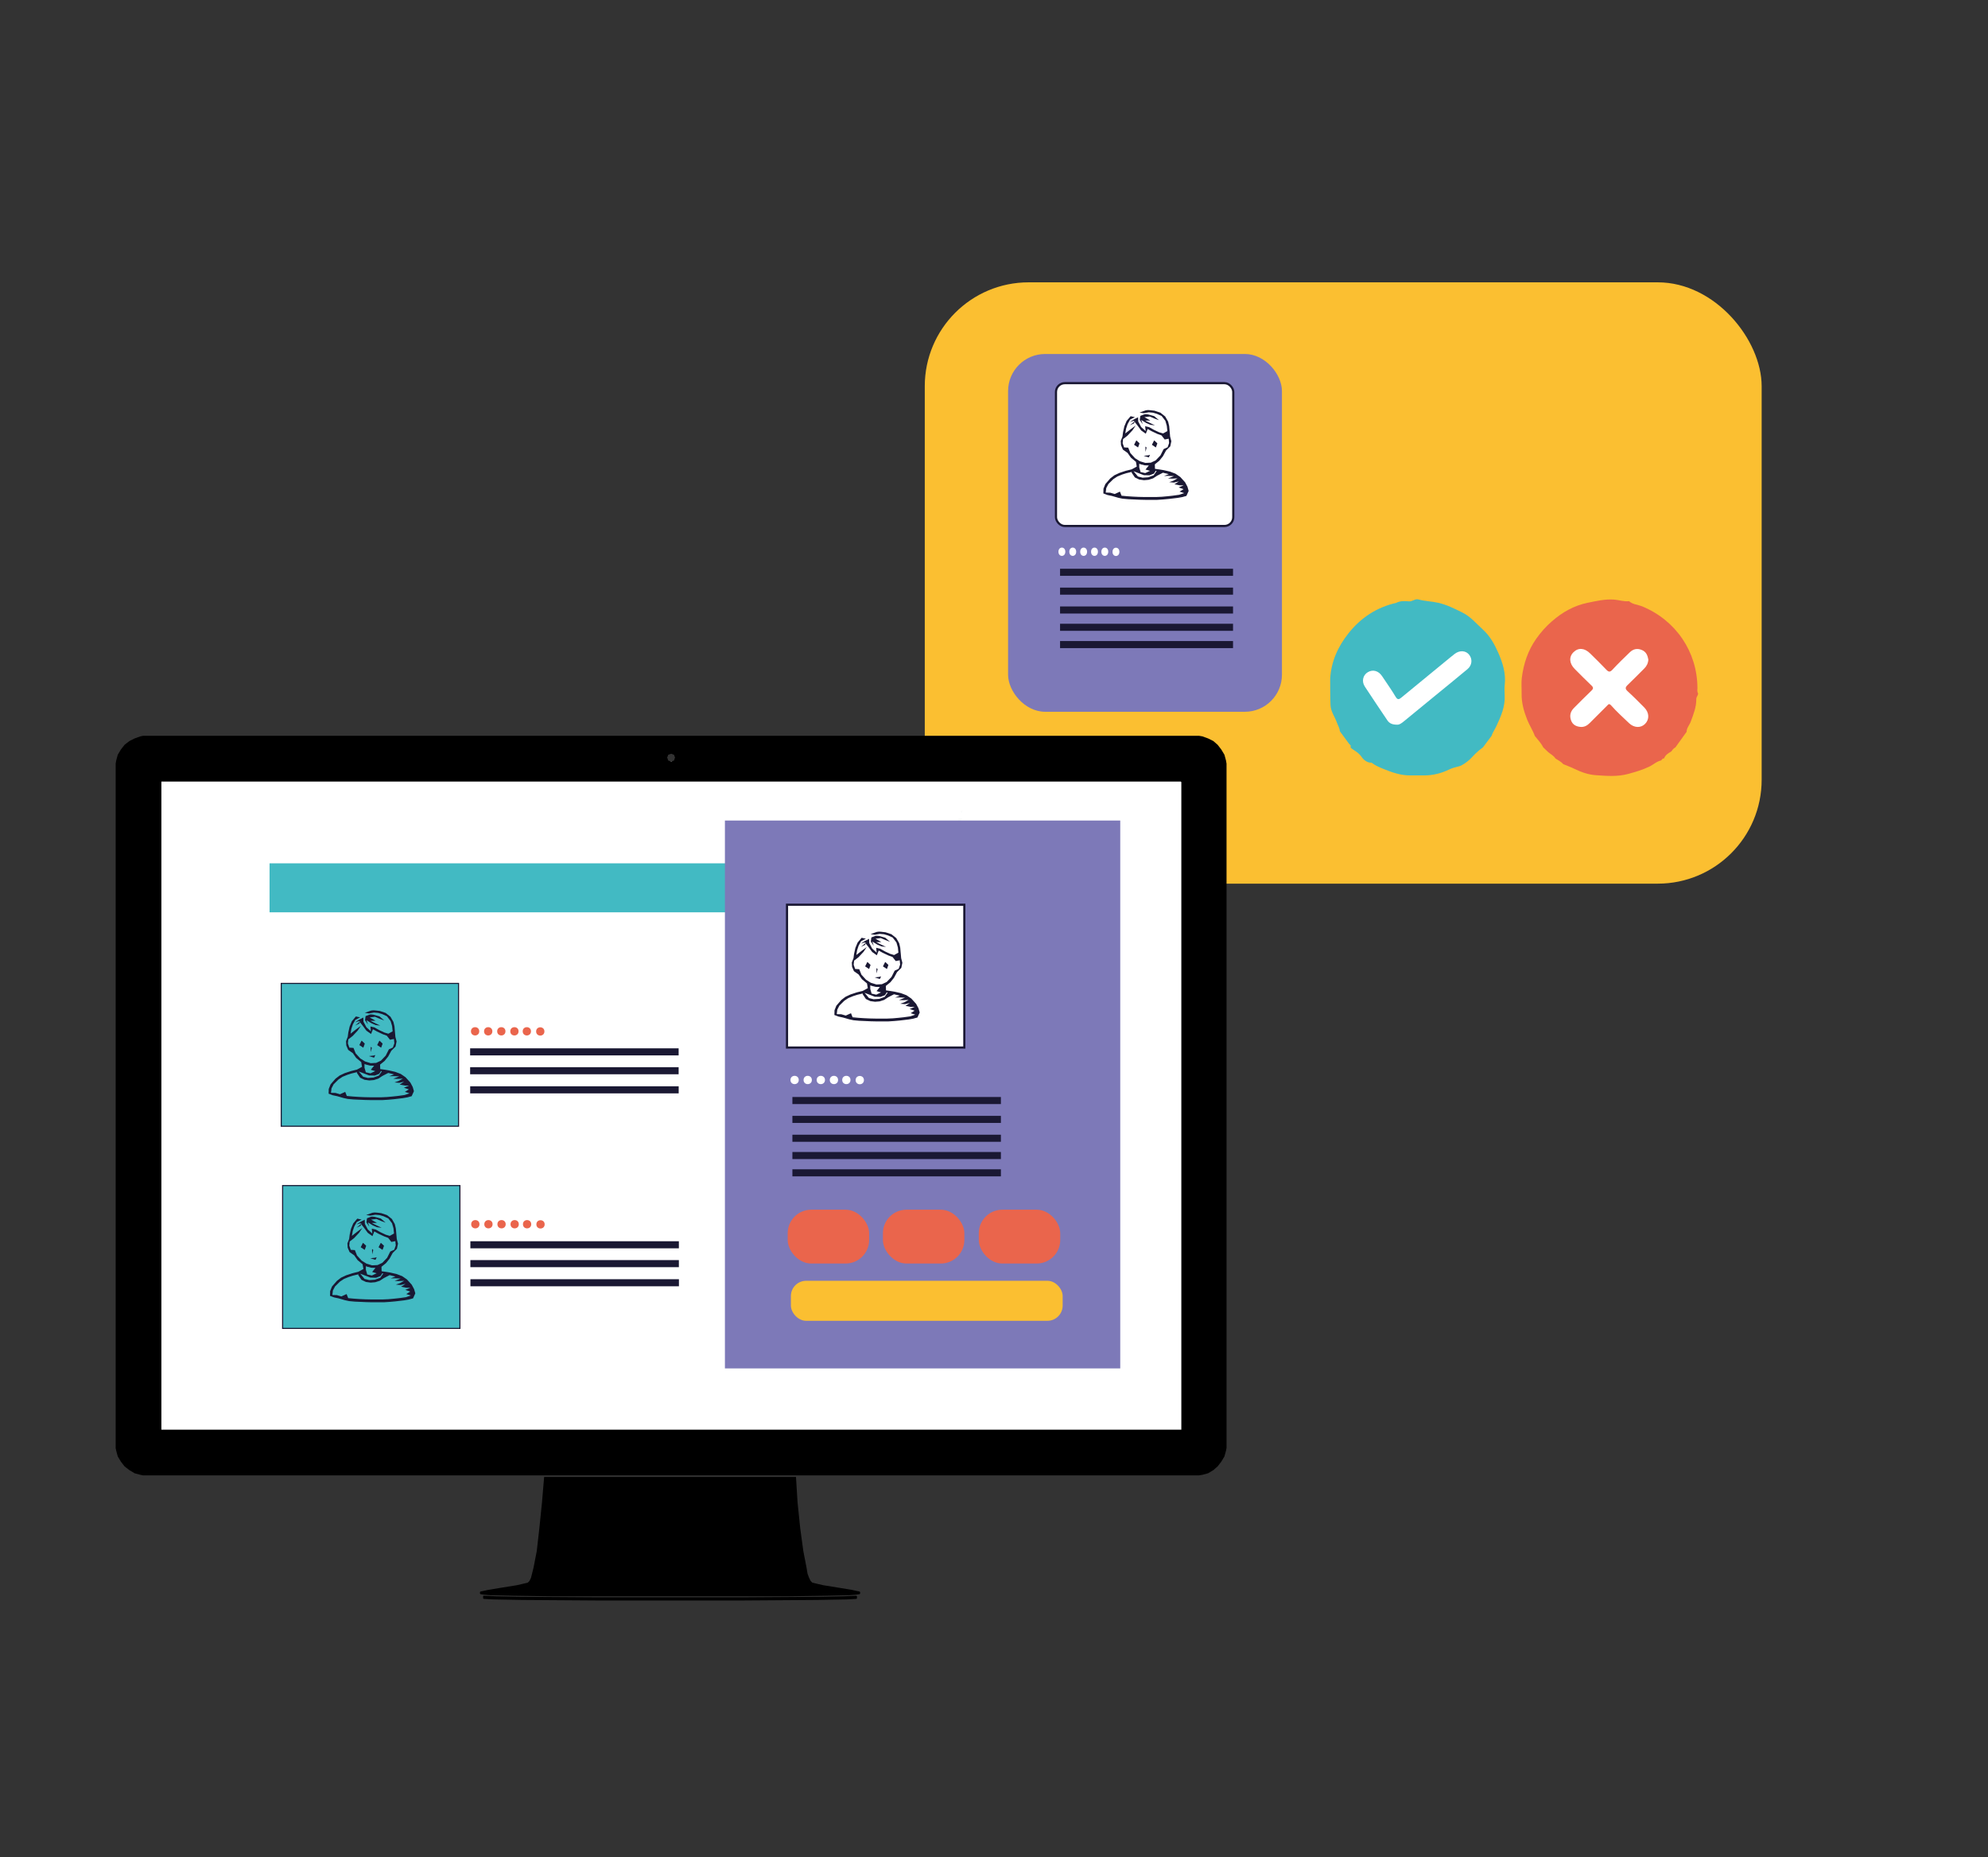 <?xml version="1.0" encoding="UTF-8"?> <svg xmlns="http://www.w3.org/2000/svg" id="a" viewBox="0 0 1838 1717"><rect x="0" y="0" width="1838" height="1717" fill="#333333" stroke="none"/><defs><style>.b{fill:#fbbf31;}.c{fill:#fafbfb;}.d{fill:#fcfdfd;}.e,.f{fill:#fff;}.g{fill:#ea654c;}.h{fill:#7d79b8;}.i{fill:#bcc2ee;}.j{fill:#e1e6fd;}.k,.l{fill:#42bac3;}.m,.n{fill:#1a1833;}.o{fill:#4d438c;}.f{stroke-width:2px;}.f,.l{stroke:#1a1833;stroke-miterlimit:10;}.n{fill-rule:evenodd;}</style></defs><rect class="b" x="855" y="261" width="773.73" height="555.88" rx="96.04" ry="96.04"></rect><ellipse class="e" cx="1317.15" cy="637.31" rx="61.77" ry="61.33"></ellipse><ellipse class="e" cx="1481.99" cy="635.56" rx="61.77" ry="61.33"></ellipse><rect class="e" x="128" y="704" width="984" height="627"></rect><path class="k" d="M1259.49,700.63c-1.21-1.91-2.44-3.17-3.3-3.95-3.39-3.08-7.87-4.83-7.54-6.34,.05-.25,.23-.36,.21-.71-.04-.85-1.16-1.43-1.65-2.12-2.77-3.88-5.63-7.69-8.46-11.53-.13-2.93-1.8-5.33-2.73-7.99-1.89-5.36-5.6-10.15-5.88-15.98-.39-8.15-.24-16.33-.32-24.5,.87-16,7.22-29.89,17.02-42.19,11.41-14.33,26.05-23.92,44.06-28.03,3.74-1.95,7.83-1.72,11.77-1.38,3.21,.28,5.6-2.63,8.75-1.76,6.01,1.67,12.27,1.72,18.39,3.12,7.98,1.82,14.92,5.39,22.1,8.91,7.76,3.81,13.02,10.3,19.16,15.89,6.55,5.96,10.75,13.62,14.17,21.4,4.05,9.2,7.13,18.96,5.97,29.45-.37,3.31-.21,6.7-.05,10.05,.52,10.25-3.49,19.25-7.64,28.2-1.43,3.09-3.49,5.88-4.54,9.17-2.48,3.3-4.96,6.61-7.9,10.53-2.3,1.65-4.78,3.66-7.29,6.11-1.28,1.25-2.44,2.49-3.49,3.69-1.87,1.91-4.78,4.5-8.83,6.72-3.27,1.79-6.14,1.31-11.97,4.11-6.98,3.36-14.75,5.33-22.75,5.33-4.38,0-8.75,0-13.13,0-8.64,.02-16.55-2.78-24.42-5.96-3.9-1.57-7.71-3.17-11.05-5.76-.32-.24-1.07,0-2-.17-3.08-.61-5.27-2.65-6.66-4.33Zm31.84-30.72c2.41,.33,4.7-1.49,6.98-3.37,9.45-7.77,18.93-15.52,28.39-23.28,10.03-8.22,20.12-16.37,30.06-24.69,4.27-3.58,4.77-9.19,1.58-13.27-3.07-3.93-8.64-4.35-13.24-.95-1.52,1.12-2.98,2.34-4.44,3.54-14.97,12.27-29.95,24.52-44.87,36.85-2.29,1.89-3.6,2.53-5.52-.7-3.86-6.5-8.29-12.66-12.47-18.98-3.28-4.96-8.46-6.43-13.13-3.7-4.56,2.67-5.99,8.46-2.83,13.32,6.82,10.49,13.88,20.83,20.84,31.23,1.87,2.79,4.55,3.96,8.64,4.01Z"></path><path class="g" d="M1559.35,676.51c-3.45,4.8-6.91,9.6-10.36,14.39-1.76,.85-2.78,2.44-3.95,3.89-2.79,1.48-5.31,3.23-6.57,6.31-1.32,0-1.98,.91-2.61,1.86-4.25,.86-7.33,4.02-11.14,5.81-6.33,2.99-12.86,4.91-19.58,6.72-9.91,2.68-19.89,1.8-29.75,1.12-6.66-.46-13.29-2.69-19.47-5.73-3.42-1.68-7.03-2.98-10.56-4.46-2.01-2.32-4.79-3.59-7.27-5.26-1.69-2.75-4.66-4.02-6.94-6.09-1.46-1.41-2.93-2.81-4.39-4.21-1.95-3.95-5-7.09-7.72-10.46-1.88-5.3-5.06-9.98-7.13-15.22-3.1-7.82-5.26-15.71-5.1-24.16,.09-4.81-.42-9.69,.18-14.44,1.63-12.98,5.64-25.11,13.27-36,4.22-6.02,9.01-11.4,14.5-16.17,9.68-8.44,20.44-14.62,33.33-17.22,8.09-1.63,16.08-3.55,24.33-2.89,4.55,.36,9,2,13.68,1.44,3.49,3.15,8.24,3.19,12.33,4.88,30.95,12.8,50.76,41.91,50.92,75.24,0,1.71-.44,3.52,.62,5.11,.08,1.94-1.7,3.2-1.67,5.26,.1,7.4-2.64,14.13-5.15,20.95-1.16,3.16-3.83,5.71-3.78,9.33Zm-35.38-66.75c-.69-3.6-1.76-7.04-5.86-8.81-4.32-1.87-8.05-1.05-11.26,2.04-5.46,5.26-10.91,10.54-16.06,16.1-2.35,2.54-3.67,2.14-5.8-.13-4.79-5.08-9.82-9.93-14.79-14.85-5.24-5.18-10.92-5.6-15.42-1.19-4.36,4.26-3.96,10.4,1.07,15.44,5.14,5.16,10.25,10.35,15.53,15.35,1.98,1.88,1.83,3-.08,4.82-5.49,5.22-10.81,10.64-16.17,16-3.32,3.33-4.19,7.26-2.53,11.65,1.47,3.88,4.71,5.43,8.55,5.8,3.41,.33,6.2-1.14,8.58-3.54,5.34-5.38,10.7-10.73,16.08-16.07,1.19-1.18,1.81-2.46,3.89-.1,5.08,5.75,10.85,10.9,16.4,16.23,4.64,4.46,10.87,4.71,14.85,.69,4.19-4.23,3.91-10.49-.8-15.21-5.03-5.05-10.02-10.15-15.31-14.93-2.58-2.33-2.19-3.75,.06-5.89,5.17-4.92,10.13-10.07,15.21-15.08,2.28-2.25,3.63-4.89,3.86-8.34Z"></path><path class="c" d="M889.5,756.65c.02,.42,.04,.85,.07,1.27-1.96,.47-.96,2.07-1.21,3.19-2.1,.16-2.74-.96-2.53-2.87,.29-2.73,2.19-1.65,3.68-1.59Z"></path><path class="c" d="M889.51,749.01c0,.85,0,1.7,0,2.55-1.67-.85-1.67-1.7,0-2.55Z"></path><path class="j" d="M891.54,799.32c-.23-.17-.45-.35-.68-.52,.23,.18,.45,.35,.68,.52Z"></path><path class="i" d="M872.41,964.79c2.94,2.33,6.2,2.07,9.54,1.19-.78,2.07-2.69,.64-3.94,1.26-2.21,1.23-.55,3.34-1.12,4.94-3.03-.35-5.46-4.36-4.48-7.39Z"></path><path class="c" d="M876.88,972.18c.57-1.6-1.09-3.71,1.12-4.94,.84,2.14,1.67,4.29,2.54,6.42,.18,.45,.84,.86,.32,1.36-.58,.57-1.21,.18-1.66-.27-.81-.82-1.55-1.71-2.32-2.58Z"></path><path class="i" d="M871.72,987.54c-4.6-.05-5.03-.47-5.08-5.08,2.21,1.18,3.9,2.87,5.08,5.08Z"></path><path class="i" d="M851.3,986.21c.76-1.68,2.23-2.55,3.8-3.3,.57,3.21-1.32,3.6-3.8,3.3Z"></path><path class="o" d="M844.6,897.49c-.88,.2-1.18-.23-1.39-.75-.24-.58-.58-1.27,.23-1.65,3.26-1.53,6.54-3.03,9.82-4.51,.72-.32,1.17,.06,1.47,.75,.27,.62,.58,1.27-.2,1.64-3.36,1.57-6.75,3.08-9.93,4.52Z"></path><path class="d" d="M849.39,817.89c-.19-.17-.38-.34-.57-.52,.19,.17,.38,.34,.57,.52Z"></path><path d="M446.69,1475.17v2.43l.49,.49,9.23,.49,26.25,.49,70.97,.49h131.72l70.48-.49,26.74-.49,9.24-.49,.48-.49v-1.94l-.48-.49-11.18,.49-20.41,.49-74.37,.49h-132.69l-74.37-.49-20.41-.49-11.18-.49h-.49Zm56.38-109.81l-1.95,23.32-2.43,23.81-2.43,21.38-2.92,15.06-1.45,5.83-.97,3.89-1.46,2.91-1.45,1.46-3.89,.97-6.32,1.45-15.07,2.43-11.66,1.94-4.38,.97-2.43,.49-.49,.49v1.46l.49,.48,3.4,.49,5.84,.49,21.39,.49,33.54,.49h222.13l33.05-.49,21.39-.49,6.32-.49,3.4-.49,.49-.48v-1.46l-.49-.49-2.43-.49-4.38-.97-11.66-1.94-15.07-2.43-6.32-1.45-3.9-.97-1.45-1.46-1.46-2.91-1.45-3.89-.97-5.83-2.92-15.06-2.91-21.38-2.43-23.81-1.46-23.32h-232.83ZM132.2,680.23l-2.43,.49-5.35,1.94-4.85,2.43-4.38,3.4-3.41,4.37-2.91,4.86-1.45,5.34-.49,2.92v632.64l.49,2.43,1.45,5.34,2.91,4.86,3.41,4.37,4.38,3.4,4.85,2.92,5.35,1.45,2.43,.49h976.52l2.91-.49,5.35-1.45,4.86-2.92,3.89-3.4,3.4-4.37,2.91-4.86,1.46-5.34,.49-2.43V705.98l-.49-2.92-1.46-5.34-2.91-4.86-3.4-4.37-3.89-3.4-4.86-2.43-5.35-1.94-2.91-.49H132.2Zm959.51,42.28l.49,.49v598.63H149.21V722.51h942.5Zm-471-25.75l.97,.49,1.46,.49,.49,1.45,.48,.97-.48,1.46-.49,1.45-1.46,.49-.97,.49-1.45-.49-1.46-.49-.49-1.45-.49-1.46,.49-.97,.49-1.45,1.46-.49,1.45-.49Z"></path><rect class="k" x="249.22" y="798.09" width="763.54" height="45.29"></rect><rect class="h" x="670.22" y="758.54" width="365.5" height="506.48"></rect><rect class="f" x="727.63" y="836.36" width="163.93" height="132.04"></rect><path class="n" d="M812.64,861.24l-1.97,.24-5.79,2.06,3.81,.61,4.68-.85,3.94,.36,3.69,1.09,4.31,1.94,3.45,4.5,1.35,4.62,.5,4.86-3.94,2.19-3.69-1.09-4.68-2.19-4.55-2.55-3.69-.85,.49,4.5-4.18-3.77-2.71-5.11-.13-3.89-3.81,1.94-3.81,2.43,3.69-1.09,3.45,4.38,3.32,4.5,4.31,3.04,1.72-4.38,3.69,2.06,5.42,2.55,3.69,1.34,2.95,3.77,3.69-.73,.37,4.01-1.36,3.89-3.69,1.7-2.95,5.84-4.43,4.62-4.43,2.07-5.04,.24-5.17-1.58-4.43-2.79-4.31-4.74-1.97-4.99-3.81-.24-1.36-3.89,.37-3.77,4.06-3.16,4.67-4.99,2.95-4.38-4.31,3.16-5.3,4.13,.74-4.38,1.36-4.13,2.34-4.26,4.43-2.31-3.94-.85-3.69,4.37-2.09,4.99-1.23,5.47-.49,3.89-1.6,4.13,.25,4.01,1.73,4.01,4.31,3.04,3.08,4.38,4.68,3.89,.74,4.38-4.68,2.55-5.41,1.33-5.91,1.95-4.68,2.19-3.81,2.92-4.55,5.23-1.73,4.26-.12,4.38,3.81,1.46,4.06,.85,5.91,1.7,3.94,.85,5.29,.48,5.41,.24,5.3,.24,5.29,.12h10.71l5.42-.36,5.29-.48,4.18-.49,4.06-.48,4.18-.73,3.94-1.09,2.09-4.62-1.11-3.89-2.22-4.14-4.43-4.86-4.43-3.04-5.17-1.95-5.79-1.33-3.69-.61-4.31-.61-.13-4.13,4.19-3.4,3.32-4.13,2.83-5.23,3.94-3.89,.98-4.74-1.11-4.26-.49-5.59-.37-4.14-.98-4.13-2.71-4.74-4.43-3.52-5.41-1.82-4.19-.49-1.97-.12Zm-15.02,57.17v.73l2.95,4.38,4.06,1.94,4.43,.61,4.19-.36,4.18-1.34,3.69-2.43,5.42-2.8,5.41,1.34-4.43,1.7,3.69-.12,5.54,.24-5.54,2.19,4.06,.12,4.8-.24-3.94,2.19-3.81,1.34,4.43,.36,4.55-1.09-4.18,2.67,4.8,.97h3.81l-4.67,1.94,4.55,1.58-3.69,2.31,4.31,1.34-4.68,1.58-6.16,.85-4.55,.49-5.29,.48-5.29,.24h-10.71l-5.42-.12-5.29-.24-5.3-.36-5.29-.49-1.48-3.77-4.8,2.19-4.18-1.21-4.18-.12,.49-4.13,1.97-3.77,4.56-4.5,3.69-2.43,4.43-1.82,3.81-1.22,5.04-1.21Zm22.28-1.09l.74,.36-2.71,3.89-5.04,1.82-5.17,.36-4.31-1.09-4.06-4.87,4.43,1.7,5.05,1.94,5.29,.12,4.06-1.58,1.73-2.67Zm-15.27-6.45l1.23,.49,3.81,.97,3.81,.12-3.08,3.77,4.18,1.21-4.43,2.07-4.31-.97-1.23-4.25v-3.41Zm9.97-8.27l-1.72,.48-4.19,.49,4.8,1.46,1.11-2.43Zm-4.06-7.54l-.24,.24,.12,4.62,.99-4.01-.87-.85Zm8-5.71l-.25,.12-1.97,3.89,3.69,2.43,1.36-3.77-2.83-2.67Zm-16.5,0l-.24,.12-1.97,3.89,3.69,2.43,1.36-3.77-2.83-2.67Zm-1.11-18.13l-.12,.12-4.92,4.01,3.81-1.82,1.23-2.31Zm9.6-6.2l-1.11,.13-3.81,1.46-.49,3.77,2.71,4.01-1.36-4.01,4.56,2.79,3.94,1.7,4.19,.48-5.42-2.55-3.69-1.82,4.8-.12-5.42-3.04,4.93-.61,4.18,1.82,4.31,1.58-4.43-3.77-5.67-1.58-2.22-.24Z"></path><circle class="e" cx="734.65" cy="998.38" r="3.83"></circle><circle class="e" cx="746.77" cy="998.38" r="3.83"></circle><circle class="e" cx="758.89" cy="998.38" r="3.83"></circle><circle class="e" cx="771.01" cy="998.38" r="3.83"></circle><circle class="e" cx="782.49" cy="998.38" r="3.83"></circle><circle class="e" cx="794.91" cy="998.5" r="3.83"></circle><rect class="m" x="732.61" y="1014.11" width="192.77" height="6.54"></rect><rect class="m" x="732.61" y="1031.55" width="192.77" height="6.54"></rect><rect class="m" x="732.61" y="1048.98" width="192.77" height="6.54"></rect><rect class="m" x="732.61" y="1064.96" width="192.77" height="6.54"></rect><rect class="m" x="732.61" y="1080.94" width="192.77" height="6.54"></rect><rect class="g" x="728.27" y="1118.31" width="75.29" height="49.75" rx="21.75" ry="21.75"></rect><rect class="g" x="816.3" y="1118.31" width="75.29" height="49.75" rx="21.75" ry="21.75"></rect><rect class="g" x="904.94" y="1118.31" width="75.29" height="49.75" rx="21.75" ry="21.75"></rect><rect class="b" x="731.22" y="1184.01" width="251.26" height="37" rx="14.1" ry="14.1"></rect><rect class="l" x="260.02" y="909.1" width="163.93" height="132.04"></rect><path class="n" d="M345.03,933.98l-1.97,.24-5.79,2.06,3.81,.61,4.68-.85,3.94,.36,3.69,1.09,4.31,1.94,3.45,4.5,1.35,4.62,.5,4.86-3.94,2.19-3.69-1.09-4.68-2.19-4.55-2.55-3.69-.85,.49,4.5-4.18-3.77-2.71-5.11-.13-3.89-3.81,1.94-3.81,2.43,3.69-1.09,3.45,4.38,3.32,4.5,4.31,3.04,1.72-4.38,3.69,2.06,5.42,2.55,3.69,1.34,2.95,3.77,3.69-.73,.37,4.01-1.36,3.89-3.69,1.7-2.95,5.84-4.43,4.62-4.43,2.07-5.04,.24-5.17-1.58-4.43-2.79-4.31-4.74-1.97-4.99-3.81-.24-1.36-3.89,.37-3.77,4.06-3.16,4.67-4.99,2.95-4.38-4.31,3.16-5.3,4.13,.74-4.38,1.36-4.13,2.34-4.26,4.43-2.31-3.94-.85-3.69,4.37-2.09,4.99-1.23,5.47-.49,3.89-1.6,4.13,.25,4.01,1.73,4.01,4.31,3.04,3.08,4.38,4.68,3.89,.74,4.38-4.68,2.55-5.41,1.33-5.91,1.95-4.68,2.19-3.81,2.92-4.55,5.23-1.73,4.26-.12,4.38,3.81,1.46,4.06,.85,5.91,1.7,3.94,.85,5.29,.48,5.41,.24,5.3,.24,5.29,.12h10.71l5.42-.36,5.29-.48,4.18-.49,4.06-.48,4.18-.73,3.94-1.09,2.09-4.62-1.11-3.89-2.22-4.14-4.43-4.86-4.43-3.04-5.17-1.95-5.79-1.33-3.69-.61-4.31-.61-.13-4.13,4.19-3.4,3.32-4.13,2.83-5.23,3.94-3.89,.98-4.74-1.11-4.26-.49-5.59-.37-4.14-.98-4.13-2.71-4.74-4.43-3.52-5.41-1.82-4.19-.49-1.97-.12Zm-15.02,57.17v.73l2.95,4.38,4.06,1.94,4.43,.61,4.19-.36,4.18-1.34,3.69-2.43,5.42-2.8,5.41,1.34-4.43,1.7,3.69-.12,5.54,.24-5.54,2.19,4.06,.12,4.8-.24-3.94,2.19-3.81,1.34,4.43,.36,4.55-1.09-4.18,2.67,4.8,.97h3.81l-4.67,1.94,4.55,1.58-3.69,2.31,4.31,1.34-4.68,1.58-6.16,.85-4.55,.49-5.29,.48-5.29,.24h-10.71l-5.42-.12-5.29-.24-5.3-.36-5.29-.49-1.48-3.77-4.8,2.19-4.18-1.21-4.18-.12,.49-4.13,1.97-3.77,4.56-4.5,3.69-2.43,4.43-1.82,3.81-1.22,5.04-1.21Zm22.28-1.09l.74,.36-2.71,3.89-5.04,1.82-5.17,.36-4.31-1.09-4.06-4.87,4.43,1.7,5.05,1.94,5.29,.12,4.06-1.58,1.73-2.67Zm-15.27-6.45l1.23,.49,3.81,.97,3.81,.12-3.08,3.77,4.18,1.21-4.43,2.07-4.31-.97-1.23-4.25v-3.41Zm9.97-8.27l-1.72,.48-4.19,.49,4.8,1.46,1.11-2.43Zm-4.06-7.54l-.24,.24,.12,4.62,.99-4.01-.87-.85Zm8-5.71l-.25,.12-1.97,3.89,3.69,2.43,1.36-3.77-2.83-2.67Zm-16.5,0l-.24,.12-1.97,3.89,3.69,2.43,1.36-3.77-2.83-2.67Zm-1.11-18.13l-.12,.12-4.92,4.01,3.81-1.82,1.23-2.31Zm9.6-6.2l-1.11,.13-3.81,1.46-.49,3.77,2.71,4.01-1.36-4.01,4.56,2.79,3.94,1.7,4.19,.48-5.42-2.55-3.69-1.82,4.8-.12-5.42-3.04,4.93-.61,4.18,1.82,4.31,1.58-4.43-3.77-5.67-1.58-2.22-.24Z"></path><rect class="l" x="261.29" y="1096" width="163.93" height="132.04"></rect><path class="n" d="M346.31,1120.88l-1.97,.24-5.79,2.06,3.81,.61,4.68-.85,3.94,.36,3.69,1.09,4.31,1.94,3.45,4.5,1.35,4.62,.5,4.86-3.94,2.19-3.69-1.09-4.68-2.19-4.55-2.55-3.69-.85,.49,4.5-4.18-3.77-2.71-5.11-.13-3.89-3.81,1.94-3.81,2.43,3.69-1.09,3.45,4.38,3.32,4.5,4.31,3.04,1.72-4.38,3.69,2.06,5.42,2.55,3.69,1.34,2.95,3.77,3.69-.73,.37,4.01-1.36,3.89-3.69,1.7-2.95,5.84-4.43,4.62-4.43,2.07-5.04,.24-5.17-1.58-4.43-2.79-4.31-4.74-1.97-4.99-3.81-.24-1.36-3.89,.37-3.77,4.06-3.16,4.67-4.99,2.95-4.38-4.31,3.16-5.3,4.13,.74-4.38,1.36-4.13,2.34-4.26,4.43-2.31-3.94-.85-3.69,4.37-2.09,4.99-1.23,5.47-.49,3.89-1.6,4.13,.25,4.01,1.73,4.01,4.31,3.04,3.08,4.38,4.68,3.89,.74,4.38-4.68,2.55-5.41,1.33-5.91,1.95-4.68,2.19-3.81,2.92-4.55,5.23-1.73,4.26-.12,4.38,3.81,1.46,4.06,.85,5.91,1.7,3.94,.85,5.29,.48,5.41,.24,5.3,.24,5.29,.12h10.71l5.42-.36,5.29-.48,4.18-.49,4.06-.48,4.18-.73,3.94-1.09,2.09-4.62-1.11-3.89-2.22-4.14-4.43-4.86-4.43-3.04-5.17-1.95-5.79-1.33-3.69-.61-4.31-.61-.13-4.13,4.19-3.4,3.32-4.13,2.83-5.23,3.94-3.89,.98-4.74-1.11-4.26-.49-5.59-.37-4.14-.98-4.13-2.71-4.74-4.43-3.52-5.41-1.82-4.19-.49-1.97-.12Zm-15.02,57.17v.73l2.95,4.38,4.06,1.94,4.43,.61,4.19-.36,4.18-1.34,3.69-2.43,5.42-2.8,5.41,1.34-4.43,1.7,3.69-.12,5.54,.24-5.54,2.19,4.06,.12,4.8-.24-3.94,2.19-3.81,1.34,4.43,.36,4.55-1.09-4.18,2.67,4.8,.97h3.81l-4.67,1.94,4.55,1.58-3.69,2.31,4.31,1.34-4.68,1.58-6.16,.85-4.55,.49-5.29,.48-5.29,.24h-10.71l-5.42-.12-5.29-.24-5.3-.36-5.29-.49-1.48-3.77-4.8,2.19-4.18-1.21-4.18-.12,.49-4.13,1.97-3.77,4.56-4.5,3.69-2.43,4.43-1.82,3.81-1.22,5.04-1.21Zm22.28-1.09l.74,.36-2.71,3.89-5.04,1.82-5.17,.36-4.31-1.09-4.06-4.87,4.43,1.7,5.05,1.94,5.29,.12,4.06-1.58,1.73-2.67Zm-15.27-6.45l1.23,.49,3.81,.97,3.81,.12-3.08,3.77,4.18,1.21-4.43,2.07-4.31-.97-1.23-4.25v-3.41Zm9.97-8.27l-1.72,.48-4.19,.49,4.8,1.46,1.11-2.43Zm-4.06-7.54l-.24,.24,.12,4.62,.99-4.01-.87-.85Zm8-5.71l-.25,.12-1.97,3.89,3.69,2.43,1.36-3.77-2.83-2.67Zm-16.5,0l-.24,.12-1.97,3.89,3.69,2.43,1.36-3.77-2.83-2.67Zm-1.11-18.13l-.12,.12-4.92,4.01,3.81-1.82,1.23-2.31Zm9.6-6.2l-1.11,.13-3.81,1.46-.49,3.77,2.71,4.01-1.36-4.01,4.56,2.79,3.94,1.7,4.19,.48-5.42-2.55-3.69-1.82,4.8-.12-5.42-3.04,4.93-.61,4.18,1.82,4.31,1.58-4.43-3.77-5.67-1.58-2.22-.24Z"></path><circle class="g" cx="439.25" cy="953.39" r="3.83"></circle><circle class="g" cx="451.37" cy="953.39" r="3.83"></circle><circle class="g" cx="463.49" cy="953.39" r="3.83"></circle><circle class="g" cx="475.61" cy="953.39" r="3.83"></circle><circle class="g" cx="487.09" cy="953.39" r="3.83"></circle><circle class="g" cx="499.51" cy="953.51" r="3.83"></circle><rect class="m" x="434.66" y="969.12" width="192.77" height="6.54"></rect><rect class="m" x="434.66" y="986.56" width="192.77" height="6.54"></rect><rect class="m" x="434.71" y="1004.22" width="192.77" height="6.54"></rect><circle class="g" cx="439.47" cy="1131.73" r="3.83"></circle><circle class="g" cx="451.59" cy="1131.73" r="3.83"></circle><circle class="g" cx="463.71" cy="1131.73" r="3.83"></circle><circle class="g" cx="475.83" cy="1131.73" r="3.83"></circle><circle class="g" cx="487.32" cy="1131.73" r="3.83"></circle><circle class="g" cx="499.73" cy="1131.85" r="3.83"></circle><rect class="m" x="434.88" y="1147.46" width="192.77" height="6.54"></rect><rect class="m" x="434.88" y="1164.89" width="192.77" height="6.54"></rect><rect class="m" x="434.93" y="1182.56" width="192.77" height="6.54"></rect><rect class="h" x="932.02" y="327.24" width="253.2" height="330.76" rx="34.29" ry="34.29"></rect><rect class="f" x="976.3" y="354.21" width="163.93" height="132.04" rx="8.16" ry="8.16"></rect><path class="n" d="M1061.31,379.08l-1.97,.24-5.79,2.06,3.81,.61,4.68-.85,3.94,.36,3.69,1.09,4.31,1.94,3.45,4.5,1.35,4.62,.5,4.86-3.94,2.19-3.69-1.09-4.68-2.19-4.55-2.55-3.69-.85,.49,4.5-4.18-3.77-2.71-5.11-.13-3.89-3.81,1.94-3.81,2.43,3.69-1.09,3.45,4.38,3.32,4.5,4.31,3.04,1.72-4.38,3.69,2.06,5.42,2.55,3.69,1.34,2.95,3.77,3.69-.73,.37,4.01-1.36,3.89-3.69,1.7-2.95,5.84-4.43,4.62-4.43,2.07-5.04,.24-5.17-1.58-4.43-2.79-4.31-4.74-1.97-4.99-3.81-.24-1.36-3.89,.37-3.77,4.06-3.16,4.67-4.99,2.95-4.38-4.31,3.16-5.3,4.13,.74-4.38,1.36-4.13,2.34-4.26,4.43-2.31-3.94-.85-3.69,4.37-2.09,4.99-1.23,5.47-.49,3.89-1.6,4.13,.25,4.01,1.73,4.01,4.31,3.04,3.08,4.38,4.68,3.89,.74,4.38-4.68,2.55-5.41,1.33-5.91,1.95-4.68,2.19-3.81,2.92-4.55,5.23-1.73,4.26-.12,4.38,3.81,1.46,4.06,.85,5.91,1.7,3.94,.85,5.29,.48,5.41,.24,5.3,.24,5.29,.12h10.71l5.42-.36,5.29-.48,4.18-.49,4.06-.48,4.18-.73,3.94-1.09,2.09-4.62-1.11-3.89-2.22-4.14-4.43-4.86-4.43-3.04-5.17-1.95-5.79-1.33-3.69-.61-4.31-.61-.13-4.13,4.19-3.4,3.32-4.13,2.83-5.23,3.94-3.89,.98-4.74-1.11-4.26-.49-5.59-.37-4.14-.98-4.13-2.71-4.74-4.43-3.52-5.41-1.82-4.19-.49-1.97-.12Zm-15.02,57.17v.73l2.95,4.38,4.06,1.94,4.43,.61,4.19-.36,4.18-1.34,3.69-2.43,5.42-2.8,5.41,1.34-4.43,1.7,3.69-.12,5.54,.24-5.54,2.19,4.06,.12,4.8-.24-3.94,2.19-3.81,1.34,4.43,.36,4.55-1.09-4.18,2.67,4.8,.97h3.81l-4.67,1.94,4.55,1.58-3.69,2.31,4.31,1.34-4.68,1.58-6.16,.85-4.55,.49-5.29,.48-5.29,.24h-10.71l-5.42-.12-5.29-.24-5.3-.36-5.29-.49-1.48-3.77-4.8,2.19-4.18-1.21-4.18-.12,.49-4.13,1.97-3.77,4.56-4.5,3.69-2.43,4.43-1.82,3.81-1.22,5.04-1.21Zm22.28-1.09l.74,.36-2.71,3.89-5.04,1.82-5.17,.36-4.31-1.09-4.06-4.87,4.43,1.7,5.05,1.94,5.29,.12,4.06-1.58,1.73-2.67Zm-15.27-6.45l1.23,.49,3.81,.97,3.81,.12-3.08,3.77,4.18,1.21-4.43,2.07-4.31-.97-1.23-4.25v-3.41Zm9.97-8.27l-1.72,.48-4.19,.49,4.8,1.46,1.11-2.43Zm-4.06-7.54l-.24,.24,.12,4.62,.99-4.01-.87-.85Zm8-5.71l-.25,.12-1.97,3.89,3.69,2.43,1.36-3.77-2.83-2.67Zm-16.5,0l-.24,.12-1.97,3.89,3.69,2.43,1.36-3.77-2.83-2.67Zm-1.11-18.13l-.12,.12-4.92,4.01,3.81-1.82,1.23-2.31Zm9.6-6.2l-1.11,.13-3.81,1.46-.49,3.77,2.71,4.01-1.36-4.01,4.56,2.79,3.94,1.7,4.19,.48-5.42-2.55-3.69-1.82,4.8-.12-5.42-3.04,4.93-.61,4.18,1.82,4.31,1.58-4.43-3.77-5.67-1.58-2.22-.24Z"></path><ellipse class="e" cx="981.76" cy="510.05" rx="3.18" ry="3.83"></ellipse><ellipse class="e" cx="991.81" cy="510.05" rx="3.18" ry="3.83"></ellipse><ellipse class="e" cx="1001.87" cy="510.05" rx="3.18" ry="3.83"></ellipse><ellipse class="e" cx="1011.92" cy="510.05" rx="3.18" ry="3.83"></ellipse><ellipse class="e" cx="1021.45" cy="510.05" rx="3.18" ry="3.83"></ellipse><ellipse class="e" cx="1031.75" cy="510.16" rx="3.18" ry="3.83"></ellipse><rect class="m" x="980.07" y="525.78" width="159.93" height="6.54"></rect><rect class="m" x="980.07" y="543.21" width="159.93" height="6.54"></rect><rect class="m" x="980.07" y="560.64" width="159.93" height="6.54"></rect><rect class="m" x="980.07" y="576.62" width="159.93" height="6.54"></rect><rect class="m" x="980.07" y="592.61" width="159.93" height="6.54"></rect></svg> 